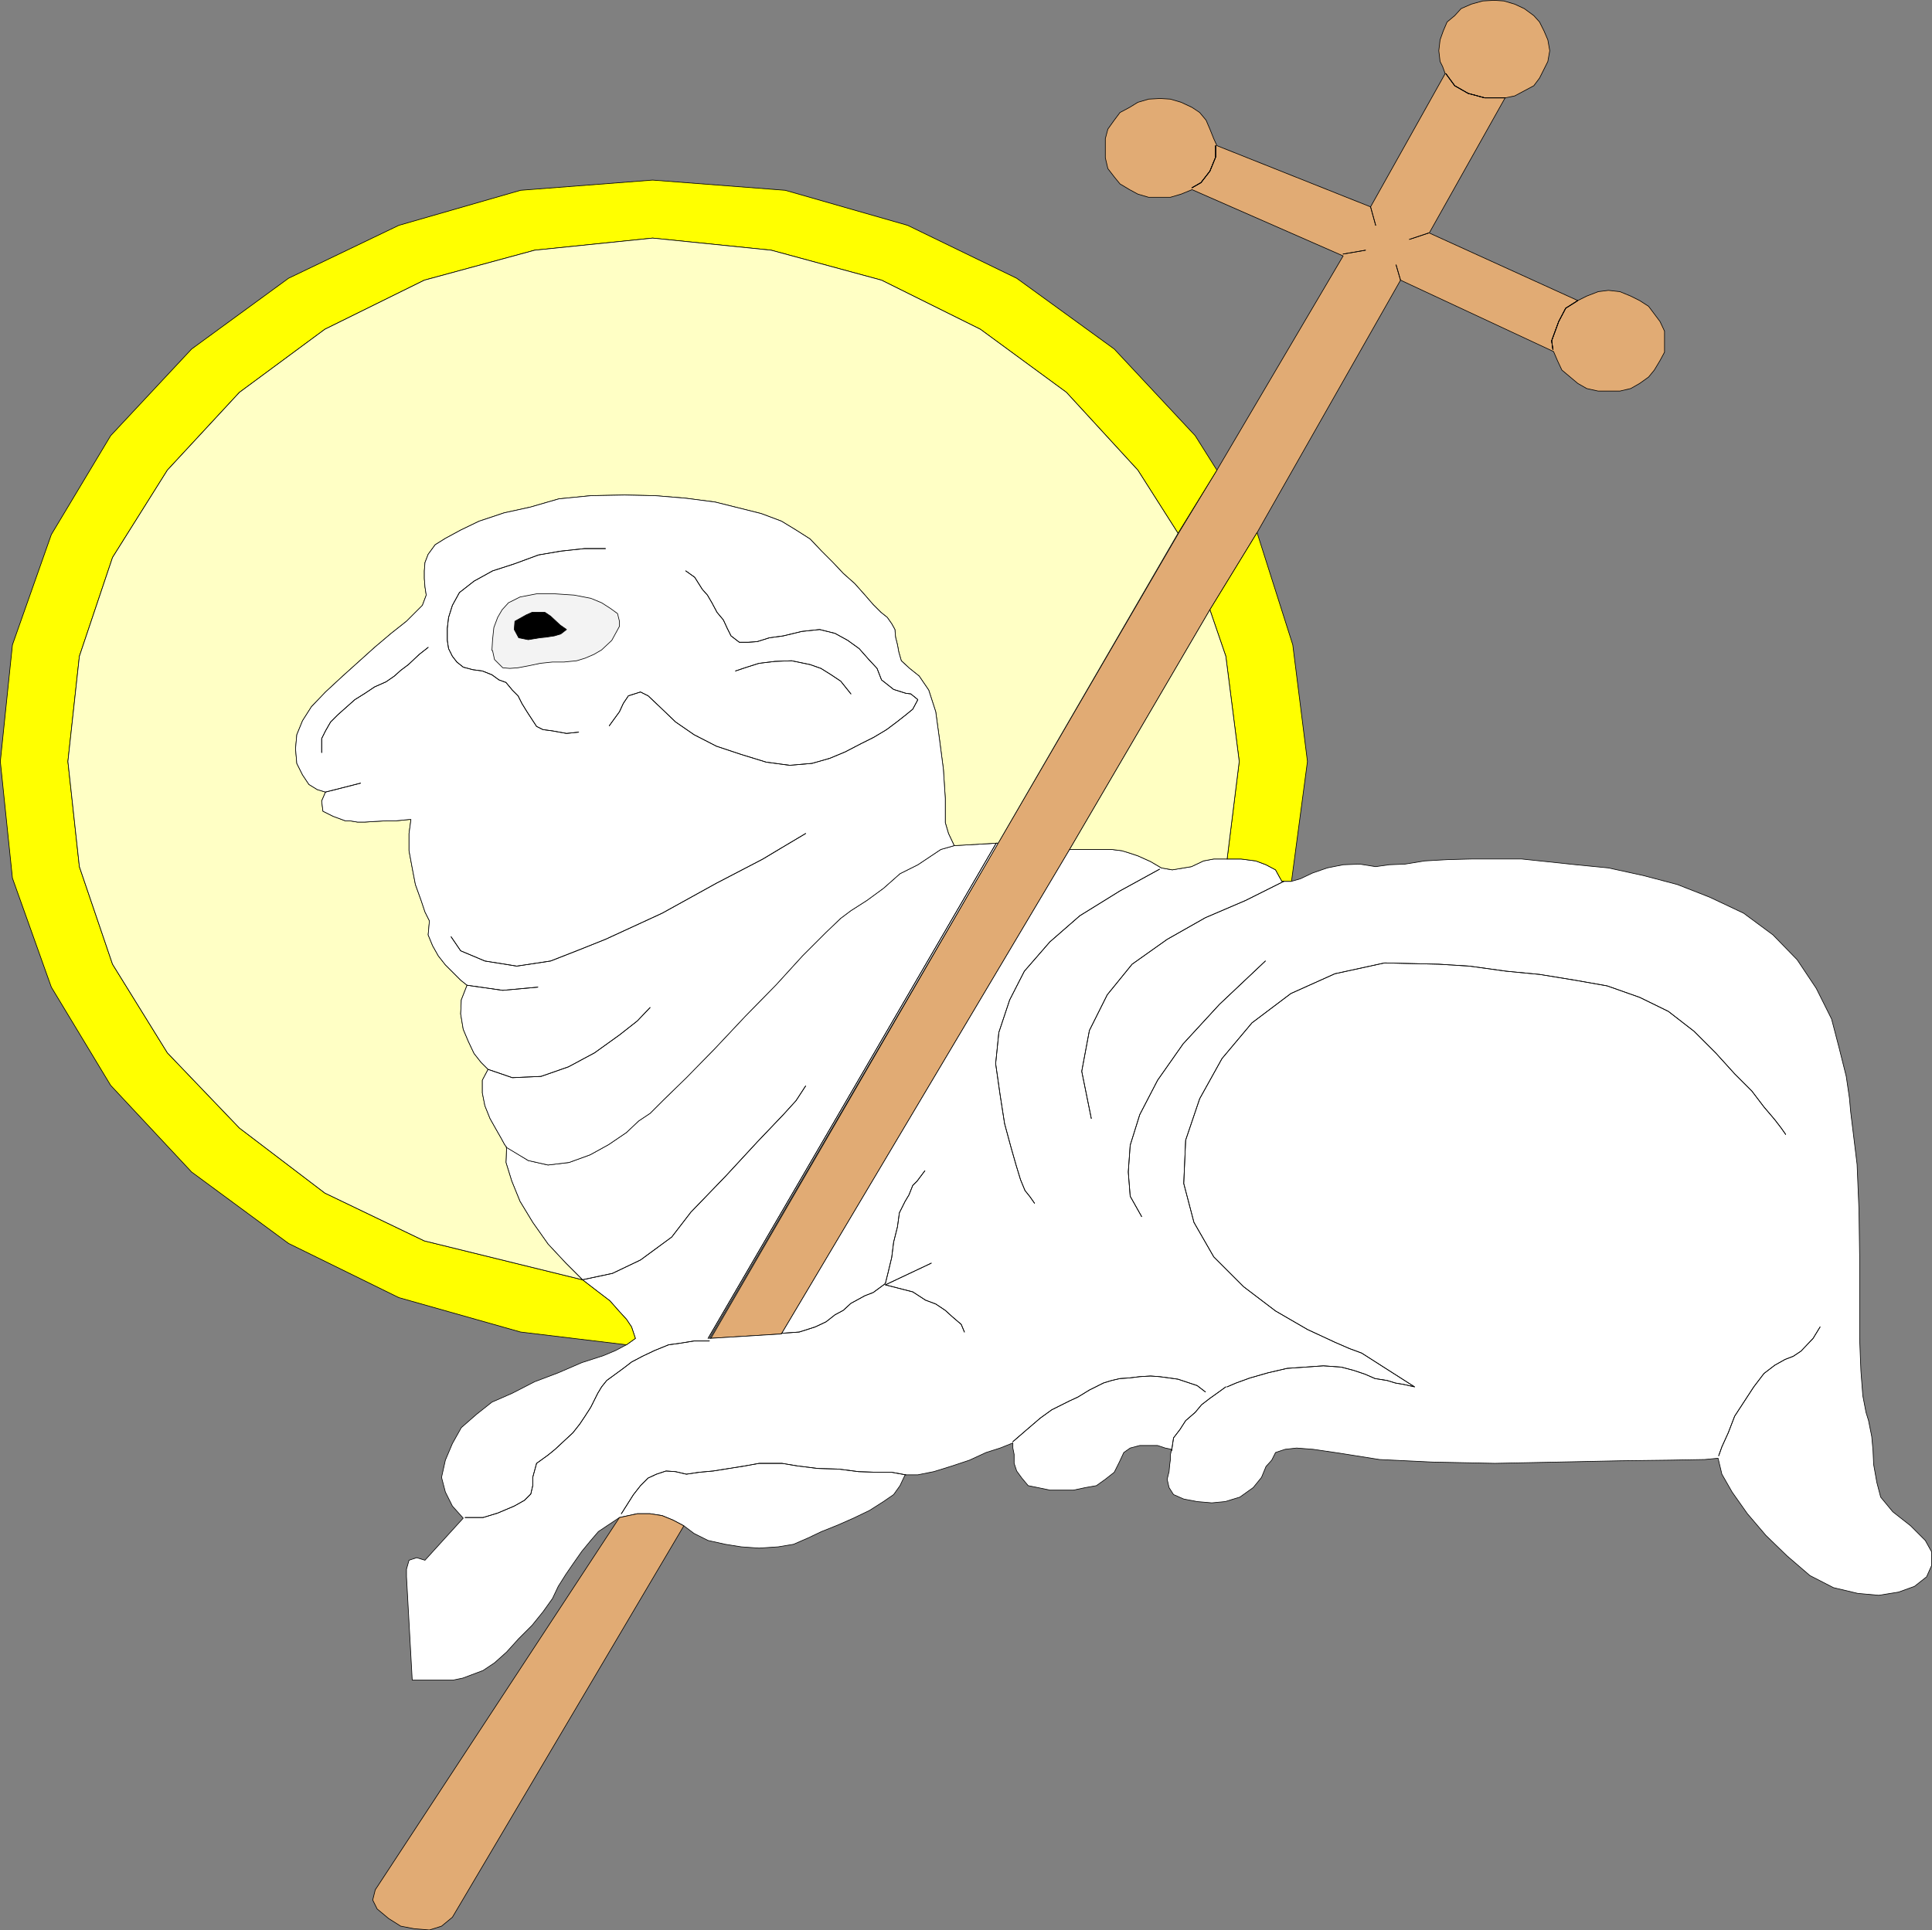 <?xml version="1.0" encoding="UTF-8" standalone="no"?>
<svg
   version="1.0"
   width="129.553mm"
   height="129.47mm"
   id="svg82"
   sodipodi:docname="Lamb 1.wmf"
   xmlns:inkscape="http://www.inkscape.org/namespaces/inkscape"
   xmlns:sodipodi="http://sodipodi.sourceforge.net/DTD/sodipodi-0.dtd"
   xmlns="http://www.w3.org/2000/svg"
   xmlns:svg="http://www.w3.org/2000/svg">
  <rect width="100%" height="100%" fill="#808080" stroke="none"/>
  <sodipodi:namedview
     id="namedview82"
     pagecolor="#ffffff"
     bordercolor="#000000"
     borderopacity="0.25"
     inkscape:showpageshadow="2"
     inkscape:pageopacity="0.0"
     inkscape:pagecheckerboard="0"
     inkscape:deskcolor="#d1d1d1"
     inkscape:document-units="mm" />
  <defs
     id="defs1">
    <pattern
       id="WMFhbasepattern"
       patternUnits="userSpaceOnUse"
       width="6"
       height="6"
       x="0"
       y="0" />
  </defs>
  <path
     style="fill:#e1ab74;fill-opacity:1;fill-rule:evenodd;stroke:none"
     d="m 306.636,154.574 -35.552,60.763 -73.043,122.819 -18.261,1.131 v 0.646 l 73.205,-126.213 45.894,-78.863 9.534,-15.676 31.997,-54.299 -38.299,-16.807 -2.747,1.131 -2.747,0.808 h -5.494 l -2.747,-0.808 -2.101,-1.131 -2.424,-1.454 -1.454,-1.778 -1.616,-2.101 -0.646,-2.747 v -4.848 l 0.646,-2.424 1.616,-2.262 1.454,-1.939 2.424,-1.293 2.101,-1.293 2.747,-0.808 2.909,-0.162 2.586,0.162 2.747,0.808 2.747,1.293 1.939,1.293 1.616,1.939 0.97,2.262 0.97,2.424 0.808,1.778 38.946,15.514 18.907,-33.775 -0.646,-1.778 -0.646,-1.293 -0.323,-2.747 0.323,-2.747 0.808,-2.262 0.97,-2.262 1.939,-1.616 1.616,-1.778 2.586,-1.131 2.909,-0.808 2.909,-0.162 2.424,0.162 2.747,0.808 2.424,1.131 2.424,1.778 1.454,1.616 1.131,2.262 0.97,2.262 0.485,2.747 -0.485,2.747 -0.97,1.939 -1.131,2.262 -1.454,1.939 -2.424,1.293 -2.424,1.293 -2.424,0.485 -19.23,34.26 37.653,17.13 2.262,-1.131 2.909,-1.131 2.586,-0.323 2.909,0.323 2.747,1.131 2.262,1.131 2.262,1.454 1.454,1.939 1.454,1.939 1.131,2.424 v 5.333 l -1.131,2.101 -1.454,2.424 -1.454,1.778 -2.262,1.616 -2.262,1.293 -2.747,0.646 h -5.494 l -2.909,-0.646 -2.262,-1.293 -4.04,-3.394 -1.131,-2.424 -0.97,-2.262 L 354.954,71.025 318.594,135.02 Z"
     id="path1" />
  <path
     style="fill:none;stroke:#000000;stroke-width:0.162px;stroke-linecap:round;stroke-linejoin:round;stroke-miterlimit:4;stroke-dasharray:none;stroke-opacity:1"
     d="m 306.636,154.574 -35.552,60.763 -73.043,122.819 -18.261,1.131 v 0.646 l 73.205,-126.213 45.894,-78.863 9.534,-15.676 31.997,-54.299 -38.299,-16.807 -2.747,1.131 -2.747,0.808 h -5.494 l -2.747,-0.808 -2.101,-1.131 -2.424,-1.454 -1.454,-1.778 -1.616,-2.101 -0.646,-2.747 v -4.848 l 0.646,-2.424 1.616,-2.262 1.454,-1.939 2.424,-1.293 2.101,-1.293 2.747,-0.808 2.909,-0.162 2.586,0.162 2.747,0.808 2.747,1.293 1.939,1.293 1.616,1.939 0.97,2.262 0.97,2.424 0.808,1.778 38.946,15.514 18.907,-33.775 -0.646,-1.778 -0.646,-1.293 -0.323,-2.747 0.323,-2.747 0.808,-2.262 0.97,-2.262 1.939,-1.616 1.616,-1.778 2.586,-1.131 2.909,-0.808 2.909,-0.162 2.424,0.162 2.747,0.808 2.424,1.131 2.424,1.778 1.454,1.616 1.131,2.262 0.97,2.262 0.485,2.747 -0.485,2.747 -0.97,1.939 -1.131,2.262 -1.454,1.939 -2.424,1.293 -2.424,1.293 -2.424,0.485 -19.23,34.26 37.653,17.13 2.262,-1.131 2.909,-1.131 2.586,-0.323 2.909,0.323 2.747,1.131 2.262,1.131 2.262,1.454 1.454,1.939 1.454,1.939 1.131,2.424 v 5.333 l -1.131,2.101 -1.454,2.424 -1.454,1.778 -2.262,1.616 -2.262,1.293 -2.747,0.646 h -5.494 l -2.909,-0.646 -2.262,-1.293 -4.04,-3.394 -1.131,-2.424 -0.97,-2.262 -38.784,-18.1 -36.36,63.995 -11.958,19.554 v 0"
     id="path2" />
  <path
     style="fill:#ffffff;fill-opacity:1;fill-rule:evenodd;stroke:none"
     d="m 271.084,215.337 -73.043,122.819 -18.261,1.131 73.205,-125.566 -11.15,0.646 -3.394,0.97 -2.424,1.616 -3.394,2.262 -4.525,2.262 -4.202,3.717 -4.202,3.07 -4.04,2.586 -2.586,1.939 -3.717,3.555 -5.979,5.979 -6.626,7.272 -7.918,8.08 -7.595,8.08 -7.272,7.434 -5.818,5.656 -3.394,3.394 -2.909,1.939 -3.07,2.909 -4.525,3.07 -4.686,2.586 -5.333,1.939 -5.333,0.646 -5.01,-1.131 -5.494,-3.394 -0.162,3.878 1.454,4.687 2.101,5.171 3.232,5.333 3.878,5.495 4.525,4.848 4.202,4.202 3.555,2.747 3.394,2.586 2.424,2.747 1.778,1.939 1.293,1.939 0.97,2.909 -2.262,1.616 -2.747,1.454 -3.07,1.293 -5.494,1.778 -5.979,2.586 -5.979,2.262 -5.656,2.909 -5.171,2.262 -3.878,3.07 -3.878,3.394 -2.262,4.04 -1.778,4.202 -0.97,4.363 0.97,3.717 1.778,3.555 2.747,3.07 -9.696,10.666 -2.101,-0.646 -1.939,0.646 -0.646,2.262 v 1.939 l 1.454,26.18 h 0.808 6.626 2.909 l 2.424,-0.485 2.586,-0.97 2.586,-0.97 2.909,-1.939 3.07,-2.747 3.07,-3.394 3.394,-3.394 2.747,-3.394 2.424,-3.394 1.454,-3.07 1.939,-3.07 1.778,-2.586 2.262,-3.232 2.262,-2.747 1.939,-2.262 5.333,-3.555 2.262,-0.485 2.262,-0.485 h 3.232 l 3.07,0.485 2.747,1.131 2.747,1.454 2.586,1.939 3.555,1.778 4.363,0.97 4.04,0.646 4.525,0.323 4.848,-0.323 3.878,-0.646 3.717,-1.616 3.394,-1.616 4.04,-1.616 4.04,-1.778 4.04,-1.939 3.555,-2.262 2.586,-1.778 1.616,-2.262 1.293,-2.747 h 3.232 l 4.04,-0.808 4.686,-1.454 4.363,-1.454 4.202,-1.939 3.555,-1.131 3.232,-1.293 v 1.293 l 0.323,1.616 v 2.262 l 0.646,1.939 1.293,1.778 1.616,1.939 2.424,0.485 3.07,0.646 h 5.979 l 3.07,-0.646 2.747,-0.485 2.262,-1.616 2.262,-1.778 1.293,-2.586 1.131,-2.424 1.616,-1.131 2.424,-0.646 h 4.525 l 1.939,0.646 1.616,0.323 -0.323,1.454 v 1.293 l -0.162,1.131 -0.162,1.778 -0.485,1.939 0.485,2.101 1.131,1.778 2.586,1.131 3.394,0.646 3.717,0.323 3.394,-0.323 3.717,-1.131 3.394,-2.424 2.101,-2.586 1.131,-2.747 1.454,-1.616 0.97,-1.939 2.424,-0.808 2.909,-0.323 4.202,0.323 6.626,0.97 10.181,1.616 13.413,0.646 15.837,0.323 16.16,-0.323 15.514,-0.323 12.605,-0.162 8.888,-0.162 3.394,-0.323 0.97,4.04 2.586,4.525 3.878,5.495 4.686,5.495 5.333,5.171 5.818,5.01 5.979,3.07 6.141,1.454 5.333,0.485 5.01,-0.808 4.04,-1.454 3.07,-2.424 1.293,-2.909 v -3.394 l -1.616,-2.909 -3.717,-3.717 -4.525,-3.555 -3.07,-3.717 -0.97,-3.717 -0.808,-4.525 -0.162,-3.555 -0.323,-3.555 -0.808,-4.04 -0.646,-2.101 -0.808,-4.202 -0.485,-6.303 -0.323,-8.242 v -20.685 l -0.162,-11.797 -0.485,-11.635 -1.616,-13.252 -0.323,-3.555 -0.808,-5.495 -1.778,-7.111 -1.939,-7.434 -3.878,-7.757 -4.848,-7.272 -6.141,-6.303 -7.434,-5.495 -8.565,-4.04 -8.242,-3.232 -8.565,-2.262 -8.888,-1.939 -8.242,-0.808 -7.595,-0.808 -6.141,-0.646 h -12.766 l -6.141,0.162 -5.656,0.323 -5.01,0.808 -4.04,0.162 -3.394,0.485 -4.04,-0.646 -4.202,0.162 -4.04,0.808 -3.717,1.293 -3.07,1.454 -2.262,0.646 h -2.424 l -0.646,-1.131 -0.97,-1.778 -2.424,-1.293 -2.586,-0.97 -3.717,-0.485 h -6.949 l -2.586,0.485 -3.07,1.454 -1.939,0.323 -2.909,0.485 -2.747,-0.485 -2.747,-1.616 -3.232,-1.454 -1.939,-0.646 -2.101,-0.646 -2.586,-0.323 h -10.666 z"
     id="path3" />
  <path
     style="fill:none;stroke:#000000;stroke-width:0.162px;stroke-linecap:round;stroke-linejoin:round;stroke-miterlimit:4;stroke-dasharray:none;stroke-opacity:1"
     d="m 271.084,215.337 -73.043,122.819 -18.261,1.131 73.205,-125.566 -11.15,0.646 -3.394,0.97 -2.424,1.616 -3.394,2.262 -4.525,2.262 -4.202,3.717 -4.202,3.07 -4.04,2.586 -2.586,1.939 -3.717,3.555 -5.979,5.979 -6.626,7.272 -7.918,8.08 -7.595,8.08 -7.272,7.434 -5.818,5.656 -3.394,3.394 -2.909,1.939 -3.07,2.909 -4.525,3.07 -4.686,2.586 -5.333,1.939 -5.333,0.646 -5.01,-1.131 -5.494,-3.394 -0.162,3.878 1.454,4.687 2.101,5.171 3.232,5.333 3.878,5.495 4.525,4.848 4.202,4.202 3.555,2.747 3.394,2.586 2.424,2.747 1.778,1.939 1.293,1.939 0.97,2.909 -2.262,1.616 -2.747,1.454 -3.07,1.293 -5.494,1.778 -5.979,2.586 -5.979,2.262 -5.656,2.909 -5.171,2.262 -3.878,3.07 -3.878,3.394 -2.262,4.04 -1.778,4.202 -0.97,4.363 0.97,3.717 1.778,3.555 2.747,3.07 -9.696,10.666 -2.101,-0.646 -1.939,0.646 -0.646,2.262 v 1.939 l 1.454,26.18 h 0.808 6.626 2.909 l 2.424,-0.485 2.586,-0.97 2.586,-0.97 2.909,-1.939 3.07,-2.747 3.07,-3.394 3.394,-3.394 2.747,-3.394 2.424,-3.394 1.454,-3.07 1.939,-3.07 1.778,-2.586 2.262,-3.232 2.262,-2.747 1.939,-2.262 5.333,-3.555 2.262,-0.485 2.262,-0.485 h 3.232 l 3.07,0.485 2.747,1.131 2.747,1.454 2.586,1.939 3.555,1.778 4.363,0.97 4.04,0.646 4.525,0.323 4.848,-0.323 3.878,-0.646 3.717,-1.616 3.394,-1.616 4.04,-1.616 4.04,-1.778 4.04,-1.939 3.555,-2.262 2.586,-1.778 1.616,-2.262 1.293,-2.747 h 3.232 l 4.04,-0.808 4.686,-1.454 4.363,-1.454 4.202,-1.939 3.555,-1.131 3.232,-1.293 v 1.293 l 0.323,1.616 v 2.262 l 0.646,1.939 1.293,1.778 1.616,1.939 2.424,0.485 3.07,0.646 h 5.979 l 3.07,-0.646 2.747,-0.485 2.262,-1.616 2.262,-1.778 1.293,-2.586 1.131,-2.424 1.616,-1.131 2.424,-0.646 h 4.525 l 1.939,0.646 1.616,0.323 -0.323,1.454 v 1.293 l -0.162,1.131 -0.162,1.778 -0.485,1.939 0.485,2.101 1.131,1.778 2.586,1.131 3.394,0.646 3.717,0.323 3.394,-0.323 3.717,-1.131 3.394,-2.424 2.101,-2.586 1.131,-2.747 1.454,-1.616 0.97,-1.939 2.424,-0.808 2.909,-0.323 4.202,0.323 6.626,0.97 10.181,1.616 13.413,0.646 15.837,0.323 16.16,-0.323 15.514,-0.323 12.605,-0.162 8.888,-0.162 3.394,-0.323 0.97,4.04 2.586,4.525 3.878,5.495 4.686,5.495 5.333,5.171 5.818,5.01 5.979,3.07 6.141,1.454 5.333,0.485 5.01,-0.808 4.04,-1.454 3.07,-2.424 1.293,-2.909 v -3.394 l -1.616,-2.909 -3.717,-3.717 -4.525,-3.555 -3.07,-3.717 -0.97,-3.717 -0.808,-4.525 -0.162,-3.555 -0.323,-3.555 -0.808,-4.04 -0.646,-2.101 -0.808,-4.202 -0.485,-6.303 -0.323,-8.242 v -20.685 l -0.162,-11.797 -0.485,-11.635 -1.616,-13.252 -0.323,-3.555 -0.808,-5.495 -1.778,-7.111 -1.939,-7.434 -3.878,-7.757 -4.848,-7.272 -6.141,-6.303 -7.434,-5.495 -8.565,-4.04 -8.242,-3.232 -8.565,-2.262 -8.888,-1.939 -8.242,-0.808 -7.595,-0.808 -6.141,-0.646 h -12.766 l -6.141,0.162 -5.656,0.323 -5.01,0.808 -4.04,0.162 -3.394,0.485 -4.04,-0.646 -4.202,0.162 -4.04,0.808 -3.717,1.293 -3.07,1.454 -2.262,0.646 h -2.424 l -0.646,-1.131 -0.97,-1.778 -2.424,-1.293 -2.586,-0.97 -3.717,-0.485 h -6.949 l -2.586,0.485 -3.07,1.454 -1.939,0.323 -2.909,0.485 -2.747,-0.485 -2.747,-1.616 -3.232,-1.454 -1.939,-0.646 -2.101,-0.646 -2.586,-0.323 h -10.666 v 0"
     id="path4" />
  <path
     style="fill:#ffff00;fill-opacity:1;fill-rule:evenodd;stroke:none"
     d="M 308.413,119.183 302.919,110.456 282.396,88.478 257.671,70.54 230.037,57.127 199.01,48.239 165.397,45.653 131.946,48.239 101.081,57.127 73.124,70.54 48.561,88.478 28.038,110.456 13.009,135.505 3.151,163.462 0.081,193.036 l 3.07,29.574 9.858,27.634 15.029,24.887 20.523,21.978 24.563,18.1 27.957,13.736 30.866,8.727 26.826,3.232 2.262,-1.616 -0.97,-2.909 -1.293,-1.939 -1.778,-1.939 -2.424,-2.747 -3.394,-2.586 -3.555,-2.747 -40.077,-9.858 L 82.335,302.442 60.681,285.958 42.42,266.889 28.522,244.426 20.119,219.701 17.21,193.036 l 2.909,-26.665 8.403,-25.049 13.898,-22.14 18.261,-19.716 21.654,-15.999 25.21,-12.444 27.957,-7.595 29.896,-3.07 30.058,3.07 27.957,7.595 25.048,12.444 21.816,15.999 18.099,19.716 10.181,15.999 9.858,-15.999 z"
     id="path5" />
  <path
     style="fill:none;stroke:#000000;stroke-width:0.162px;stroke-linecap:round;stroke-linejoin:round;stroke-miterlimit:4;stroke-dasharray:none;stroke-opacity:1"
     d="M 308.413,119.183 302.919,110.456 282.396,88.478 257.671,70.54 230.037,57.127 199.01,48.239 165.397,45.653 131.946,48.239 101.081,57.127 73.124,70.54 48.561,88.478 28.038,110.456 13.009,135.505 3.151,163.462 0.081,193.036 l 3.07,29.574 9.858,27.634 15.029,24.887 20.523,21.978 24.563,18.1 27.957,13.736 30.866,8.727 26.826,3.232 2.262,-1.616 -0.97,-2.909 -1.293,-1.939 -1.778,-1.939 -2.424,-2.747 -3.394,-2.586 -3.555,-2.747 -40.077,-9.858 L 82.335,302.442 60.681,285.958 42.42,266.889 28.522,244.426 20.119,219.701 17.21,193.036 l 2.909,-26.665 8.403,-25.049 13.898,-22.14 18.261,-19.716 21.654,-15.999 25.21,-12.444 27.957,-7.595 29.896,-3.07 30.058,3.07 27.957,7.595 25.048,12.444 21.816,15.999 18.099,19.716 10.181,15.999 9.858,-15.999 v 0"
     id="path6" />
  <path
     style="fill:#ffffc5;fill-opacity:1;fill-rule:evenodd;stroke:none"
     d="m 298.556,135.182 -10.181,-15.999 -18.099,-19.716 -21.816,-15.999 -25.048,-12.444 -27.957,-7.595 -30.058,-3.07 -29.896,3.07 -27.957,7.595 -25.21,12.444 -21.654,15.999 -18.261,19.716 -13.898,22.14 -8.403,25.049 -2.909,26.665 2.909,26.665 8.403,24.725 13.898,22.463 18.261,19.069 21.654,16.484 25.21,12.12 40.077,9.858 -4.202,-4.202 -4.525,-4.848 -3.878,-5.495 -3.232,-5.333 -2.101,-5.171 -1.454,-4.687 0.162,-3.878 -0.485,-0.646 -0.97,-1.778 -1.293,-2.262 -1.454,-2.586 -1.293,-3.232 -0.646,-3.232 v -3.232 l 1.454,-2.747 -1.778,-1.778 -1.778,-2.262 -1.454,-3.07 -1.293,-3.07 -0.646,-3.878 0.162,-3.555 1.454,-3.717 -1.616,-1.293 -3.878,-3.878 -1.778,-2.262 -1.454,-2.586 -1.131,-2.747 0.323,-3.555 -1.131,-2.262 -0.97,-2.909 -1.454,-4.04 -0.808,-4.202 -0.808,-4.363 v -4.363 l 0.485,-3.555 h -0.485 l -3.232,0.323 h -2.424 l -2.909,0.162 -2.586,0.162 H 90.577 L 88.638,208.065 h -1.131 l -3.07,-1.131 -2.586,-1.293 -0.323,-2.586 0.97,-2.262 -2.101,-0.646 -2.101,-1.293 -1.616,-2.424 -1.454,-2.909 -0.323,-3.717 0.323,-3.555 1.454,-3.555 2.262,-3.555 3.555,-3.717 4.363,-4.04 8.08,-7.272 4.202,-3.555 3.878,-3.07 2.262,-2.262 1.778,-1.778 0.97,-2.586 -0.323,-2.101 -0.162,-2.101 v -1.939 l 0.162,-2.101 0.808,-2.101 1.778,-2.424 2.586,-1.616 3.878,-2.101 4.686,-2.262 6.302,-2.101 6.626,-1.454 7.272,-2.101 8.08,-0.808 8.565,-0.162 7.757,0.162 7.757,0.646 7.434,0.97 5.818,1.454 5.818,1.454 5.171,1.939 3.717,2.262 3.555,2.262 2.909,3.07 2.909,2.909 2.586,2.747 2.909,2.586 2.586,2.909 2.101,2.424 1.939,1.939 1.616,1.293 1.131,1.616 0.808,1.454 0.162,1.939 0.485,1.939 0.323,1.778 0.646,2.262 2.101,1.939 2.424,1.939 2.424,3.555 1.778,5.495 0.97,7.111 0.97,7.434 0.485,7.434 v 6.141 l 0.808,2.747 1.454,3.07 11.15,-0.646 45.571,-78.54 z"
     id="path7" />
  <path
     style="fill:none;stroke:#000000;stroke-width:0.162px;stroke-linecap:round;stroke-linejoin:round;stroke-miterlimit:4;stroke-dasharray:none;stroke-opacity:1"
     d="m 298.556,135.182 -10.181,-15.999 -18.099,-19.716 -21.816,-15.999 -25.048,-12.444 -27.957,-7.595 -30.058,-3.07 -29.896,3.07 -27.957,7.595 -25.21,12.444 -21.654,15.999 -18.261,19.716 -13.898,22.14 -8.403,25.049 -2.909,26.665 2.909,26.665 8.403,24.725 13.898,22.463 18.261,19.069 21.654,16.484 25.21,12.12 40.077,9.858 -4.202,-4.202 -4.525,-4.848 -3.878,-5.495 -3.232,-5.333 -2.101,-5.171 -1.454,-4.687 0.162,-3.878 -0.485,-0.646 -0.97,-1.778 -1.293,-2.262 -1.454,-2.586 -1.293,-3.232 -0.646,-3.232 v -3.232 l 1.454,-2.747 -1.778,-1.778 -1.778,-2.262 -1.454,-3.07 -1.293,-3.07 -0.646,-3.878 0.162,-3.555 1.454,-3.717 -1.616,-1.293 -3.878,-3.878 -1.778,-2.262 -1.454,-2.586 -1.131,-2.747 0.323,-3.555 -1.131,-2.262 -0.97,-2.909 -1.454,-4.04 -0.808,-4.202 -0.808,-4.363 v -4.363 l 0.485,-3.555 h -0.485 l -3.232,0.323 h -2.424 l -2.909,0.162 -2.586,0.162 H 90.577 L 88.638,208.065 h -1.131 l -3.07,-1.131 -2.586,-1.293 -0.323,-2.586 0.97,-2.262 -2.101,-0.646 -2.101,-1.293 -1.616,-2.424 -1.454,-2.909 -0.323,-3.717 0.323,-3.555 1.454,-3.555 2.262,-3.555 3.555,-3.717 4.363,-4.04 8.08,-7.272 4.202,-3.555 3.878,-3.07 2.262,-2.262 1.778,-1.778 0.97,-2.586 -0.323,-2.101 -0.162,-2.101 v -1.939 l 0.162,-2.101 0.808,-2.101 1.778,-2.424 2.586,-1.616 3.878,-2.101 4.686,-2.262 6.302,-2.101 6.626,-1.454 7.272,-2.101 8.08,-0.808 8.565,-0.162 7.757,0.162 7.757,0.646 7.434,0.97 5.818,1.454 5.818,1.454 5.171,1.939 3.717,2.262 3.555,2.262 2.909,3.07 2.909,2.909 2.586,2.747 2.909,2.586 2.586,2.909 2.101,2.424 1.939,1.939 1.616,1.293 1.131,1.616 0.808,1.454 0.162,1.939 0.485,1.939 0.323,1.778 0.646,2.262 2.101,1.939 2.424,1.939 2.424,3.555 1.778,5.495 0.97,7.111 0.97,7.434 0.485,7.434 v 6.141 l 0.808,2.747 1.454,3.07 11.15,-0.646 45.571,-78.54 v 0"
     id="path8" />
  <path
     style="fill:#ffffff;fill-opacity:1;fill-rule:evenodd;stroke:none"
     d="m 128.229,290.806 5.656,3.394 5.01,1.131 5.333,-0.646 5.333,-1.939 4.686,-2.586 4.525,-3.07 3.07,-2.909 2.909,-1.939 3.394,-3.394 5.818,-5.656 7.272,-7.434 7.595,-8.08 7.918,-8.08 6.626,-7.272 5.979,-5.979 3.717,-3.555 2.586,-1.939 4.04,-2.586 4.202,-3.07 4.202,-3.717 4.525,-2.262 3.394,-2.262 2.424,-1.616 3.394,-0.97 -1.454,-3.07 -0.808,-2.747 v -6.141 l -0.485,-7.434 -0.97,-7.434 -0.97,-7.111 -1.778,-5.495 -2.424,-3.555 -2.424,-1.939 -2.101,-1.939 -0.646,-2.262 -0.323,-1.778 -0.485,-1.939 -0.162,-1.939 -0.808,-1.454 -1.131,-1.616 -1.616,-1.293 -1.939,-1.939 -2.101,-2.424 -2.586,-2.909 -2.909,-2.586 -2.586,-2.747 -2.909,-2.909 -2.909,-3.07 -3.555,-2.262 -3.717,-2.262 -5.171,-1.939 -5.818,-1.454 -5.818,-1.454 -7.434,-0.97 -7.757,-0.646 -7.757,-0.162 -8.565,0.162 -8.08,0.808 -7.272,2.101 -6.626,1.454 -6.302,2.101 -4.686,2.262 -3.878,2.101 -2.586,1.616 -1.778,2.424 -0.808,2.101 -0.162,2.101 v 1.939 l 0.162,2.101 0.323,2.101 -0.97,2.586 -1.778,1.778 -2.262,2.262 -3.878,3.07 -4.202,3.555 -8.08,7.272 -4.363,4.04 -3.555,3.717 -2.262,3.555 -1.454,3.555 -0.323,3.555 0.323,3.717 1.454,2.909 1.616,2.424 2.101,1.293 2.101,0.646 -0.97,2.262 0.323,2.586 2.586,1.293 3.07,1.131 H 88.638 l 1.939,0.323 h 1.939 l 2.586,-0.162 2.909,-0.162 h 2.424 l 3.232,-0.323 h 0.485 l -0.485,3.555 v 4.363 l 0.808,4.363 0.808,4.202 1.454,4.04 0.97,2.909 1.131,2.262 -0.323,3.555 1.131,2.747 1.454,2.586 1.778,2.262 3.878,3.878 1.616,1.293 -1.454,3.717 -0.162,3.555 0.646,3.878 1.293,3.07 1.454,3.07 1.778,2.262 1.778,1.778 -1.454,2.747 v 3.232 l 0.646,3.232 1.293,3.232 1.454,2.586 1.293,2.262 0.97,1.778 0.485,0.646 v 0 z"
     id="path9" />
  <path
     style="fill:none;stroke:#000000;stroke-width:0.162px;stroke-linecap:round;stroke-linejoin:round;stroke-miterlimit:4;stroke-dasharray:none;stroke-opacity:1"
     d="m 128.229,290.806 5.656,3.394 5.01,1.131 5.333,-0.646 5.333,-1.939 4.686,-2.586 4.525,-3.07 3.07,-2.909 2.909,-1.939 3.394,-3.394 5.818,-5.656 7.272,-7.434 7.595,-8.08 7.918,-8.08 6.626,-7.272 5.979,-5.979 3.717,-3.555 2.586,-1.939 4.04,-2.586 4.202,-3.07 4.202,-3.717 4.525,-2.262 3.394,-2.262 2.424,-1.616 3.394,-0.97 -1.454,-3.07 -0.808,-2.747 v -6.141 l -0.485,-7.434 -0.97,-7.434 -0.97,-7.111 -1.778,-5.495 -2.424,-3.555 -2.424,-1.939 -2.101,-1.939 -0.646,-2.262 -0.323,-1.778 -0.485,-1.939 -0.162,-1.939 -0.808,-1.454 -1.131,-1.616 -1.616,-1.293 -1.939,-1.939 -2.101,-2.424 -2.586,-2.909 -2.909,-2.586 -2.586,-2.747 -2.909,-2.909 -2.909,-3.07 -3.555,-2.262 -3.717,-2.262 -5.171,-1.939 -5.818,-1.454 -5.818,-1.454 -7.434,-0.97 -7.757,-0.646 -7.757,-0.162 -8.565,0.162 -8.08,0.808 -7.272,2.101 -6.626,1.454 -6.302,2.101 -4.686,2.262 -3.878,2.101 -2.586,1.616 -1.778,2.424 -0.808,2.101 -0.162,2.101 v 1.939 l 0.162,2.101 0.323,2.101 -0.97,2.586 -1.778,1.778 -2.262,2.262 -3.878,3.07 -4.202,3.555 -8.08,7.272 -4.363,4.04 -3.555,3.717 -2.262,3.555 -1.454,3.555 -0.323,3.555 0.323,3.717 1.454,2.909 1.616,2.424 2.101,1.293 2.101,0.646 -0.97,2.262 0.323,2.586 2.586,1.293 3.07,1.131 H 88.638 l 1.939,0.323 h 1.939 l 2.586,-0.162 2.909,-0.162 h 2.424 l 3.232,-0.323 h 0.485 l -0.485,3.555 v 4.363 l 0.808,4.363 0.808,4.202 1.454,4.04 0.97,2.909 1.131,2.262 -0.323,3.555 1.131,2.747 1.454,2.586 1.778,2.262 3.878,3.878 1.616,1.293 -1.454,3.717 -0.162,3.555 0.646,3.878 1.293,3.07 1.454,3.07 1.778,2.262 1.778,1.778 -1.454,2.747 v 3.232 l 0.646,3.232 1.293,3.232 1.454,2.586 1.293,2.262 0.97,1.778 0.485,0.646 v 0"
     id="path10" />
  <path
     style="fill:none;stroke:#000000;stroke-width:0.162px;stroke-linecap:round;stroke-linejoin:round;stroke-miterlimit:4;stroke-dasharray:none;stroke-opacity:1"
     d="m 310.999,351.57 2.262,-0.97 3.555,-1.293 4.525,-1.293 4.848,-1.131 4.686,-0.323 4.525,-0.323 4.525,0.323 3.07,0.808 2.909,0.97 2.586,1.131 3.07,0.485 2.101,0.646 1.939,0.323 2.909,0.646 -13.413,-8.565 -3.07,-1.131 -3.717,-1.616 -6.949,-3.232 -8.08,-4.687 -8.08,-6.141 -7.595,-7.595 -5.01,-8.727 -2.586,-9.858 0.485,-10.989 3.555,-10.504 5.656,-10.181 7.595,-9.05 9.858,-7.434 11.15,-5.01 12.605,-2.747 13.736,0.323 7.757,0.485 9.373,1.293 8.403,0.808 8.888,1.454 8.242,1.454 8.242,2.909 7.272,3.555 6.464,5.01 5.656,5.656 4.686,5.171 4.363,4.363 3.07,4.04 2.747,3.232 1.616,2.101 1.131,1.616 -1.131,-1.616"
     id="path11" />
  <path
     style="fill:none;stroke:#000000;stroke-width:0.162px;stroke-linecap:round;stroke-linejoin:round;stroke-miterlimit:4;stroke-dasharray:none;stroke-opacity:1"
     d="m 310.999,351.57 2.262,-0.97 3.555,-1.293 4.525,-1.293 4.848,-1.131 4.686,-0.323 4.525,-0.323 4.525,0.323 3.07,0.808 2.909,0.97 2.586,1.131 3.07,0.485 2.101,0.646 1.939,0.323 2.909,0.646 -13.413,-8.565 -3.07,-1.131 -3.717,-1.616 -6.949,-3.232 -8.08,-4.687 -8.08,-6.141 -7.595,-7.595 -5.01,-8.727 -2.586,-9.858 0.485,-10.989 3.555,-10.504 5.656,-10.181 7.595,-9.05 9.858,-7.434 11.15,-5.01 12.605,-2.747 13.736,0.323 7.757,0.485 9.373,1.293 8.403,0.808 8.888,1.454 8.242,1.454 8.242,2.909 7.272,3.555 6.464,5.01 5.656,5.656 4.686,5.171 4.363,4.363 3.07,4.04 2.747,3.232 1.616,2.101 1.131,1.616 -1.131,-1.616"
     id="path12" />
  <path
     style="fill:none;stroke:#000000;stroke-width:0.162px;stroke-linecap:round;stroke-linejoin:round;stroke-miterlimit:4;stroke-dasharray:none;stroke-opacity:1"
     d="M 252.5,213.721 179.457,339.288"
     id="path13" />
  <path
     style="fill:none;stroke:#000000;stroke-width:0.162px;stroke-linecap:round;stroke-linejoin:round;stroke-miterlimit:4;stroke-dasharray:none;stroke-opacity:1"
     d="M 252.5,213.721 179.457,339.288"
     id="path14" />
  <path
     style="fill:#e1ab74;fill-opacity:1;fill-rule:evenodd;stroke:none"
     d="m 173.316,386.799 -2.747,-1.454 -2.747,-1.131 -3.07,-0.485 h -3.232 l -2.262,0.485 -2.262,0.485 -61.893,94.377 -0.646,2.586 1.131,2.262 2.909,2.424 3.07,1.939 3.394,0.646 3.878,0.323 3.07,-0.97 2.747,-2.262 58.661,-99.225 z"
     id="path15" />
  <path
     style="fill:none;stroke:#000000;stroke-width:0.162px;stroke-linecap:round;stroke-linejoin:round;stroke-miterlimit:4;stroke-dasharray:none;stroke-opacity:1"
     d="m 173.316,386.799 -2.747,-1.454 -2.747,-1.131 -3.07,-0.485 h -3.232 l -2.262,0.485 -2.262,0.485 -61.893,94.377 -0.646,2.586 1.131,2.262 2.909,2.424 3.07,1.939 3.394,0.646 3.878,0.323 3.07,-0.97 2.747,-2.262 58.661,-99.225 v 0"
     id="path16" />
  <path
     style="fill:#ffff00;fill-opacity:1;fill-rule:evenodd;stroke:none"
     d="m 327.32,223.418 4.04,-30.382 -3.717,-29.574 -9.05,-28.442 -11.958,19.554 4.04,11.797 3.394,26.665 -3.07,24.725 h 3.555 l 3.717,0.485 2.586,0.97 2.424,1.293 0.97,1.778 0.646,1.131 z"
     id="path17" />
  <path
     style="fill:none;stroke:#000000;stroke-width:0.162px;stroke-linecap:round;stroke-linejoin:round;stroke-miterlimit:4;stroke-dasharray:none;stroke-opacity:1"
     d="m 327.32,223.418 4.04,-30.382 -3.717,-29.574 -9.05,-28.442 -11.958,19.554 4.04,11.797 3.394,26.665 -3.07,24.725 h 3.555 l 3.717,0.485 2.586,0.97 2.424,1.293 0.97,1.778 0.646,1.131 h 2.424 v 0"
     id="path18" />
  <path
     style="fill:none;stroke:#000000;stroke-width:0.162px;stroke-linecap:round;stroke-linejoin:round;stroke-miterlimit:4;stroke-dasharray:none;stroke-opacity:1"
     d="m 293.869,220.347 -10.019,5.495 -10.181,6.303 -7.595,6.626 -6.464,7.434 -3.717,7.272 -2.747,8.242 -0.808,7.919 1.131,7.919 1.131,7.272 1.616,5.979 1.293,4.525 1.131,3.717 1.131,2.747 1.293,1.616 1.131,1.616 -1.131,-1.616"
     id="path19" />
  <path
     style="fill:none;stroke:#000000;stroke-width:0.162px;stroke-linecap:round;stroke-linejoin:round;stroke-miterlimit:4;stroke-dasharray:none;stroke-opacity:1"
     d="m 293.869,220.347 -10.019,5.495 -10.181,6.303 -7.595,6.626 -6.464,7.434 -3.717,7.272 -2.747,8.242 -0.808,7.919 1.131,7.919 1.131,7.272 1.616,5.979 1.293,4.525 1.131,3.717 1.131,2.747 1.293,1.616 1.131,1.616 -1.131,-1.616"
     id="path20" />
  <path
     style="fill:none;stroke:#000000;stroke-width:0.162px;stroke-linecap:round;stroke-linejoin:round;stroke-miterlimit:4;stroke-dasharray:none;stroke-opacity:1"
     d="m 204.181,211.297 -5.979,3.555 -4.848,2.909 -11.797,6.141 -13.736,7.595 -14.382,6.626 -6.464,2.586 -7.434,2.909 -8.565,1.293 -8.08,-1.293 -6.141,-2.586 -2.424,-3.555"
     id="path21" />
  <path
     style="fill:none;stroke:#000000;stroke-width:0.162px;stroke-linecap:round;stroke-linejoin:round;stroke-miterlimit:4;stroke-dasharray:none;stroke-opacity:1"
     d="m 204.181,211.297 -5.979,3.555 -4.848,2.909 -11.797,6.141 -13.736,7.595 -14.382,6.626 -6.464,2.586 -7.434,2.909 -8.565,1.293 -8.08,-1.293 -6.141,-2.586 -2.424,-3.555"
     id="path22" />
  <path
     style="fill:none;stroke:#000000;stroke-width:0.162px;stroke-linecap:round;stroke-linejoin:round;stroke-miterlimit:4;stroke-dasharray:none;stroke-opacity:1"
     d="m 154.409,183.986 2.586,-3.555 0.97,-2.101 1.293,-1.939 3.07,-0.97 1.939,0.97 3.07,2.909 3.878,3.717 4.686,3.232 5.656,2.909 6.302,2.101 6.302,1.939 5.979,0.808 5.656,-0.485 4.525,-1.293 3.878,-1.616 4.04,-2.101 3.232,-1.616 3.232,-1.939 2.586,-1.939 2.262,-1.778 1.778,-1.454 1.293,-2.424 -1.778,-1.454 -1.293,-0.162 -3.07,-0.97 -3.07,-2.424 -1.131,-2.909 -2.101,-2.262 -2.424,-2.747 -2.909,-2.101 -3.232,-1.778 -3.878,-0.97 -4.525,0.485 -4.686,1.131 -3.555,0.485 -3.07,0.97 -2.262,0.162 h -2.262 l -2.101,-1.616 -0.97,-1.939 -0.97,-2.101 -1.616,-1.939 -1.293,-2.424 -1.131,-1.939 -1.293,-1.454 -1.939,-3.07 -2.262,-1.616 2.262,1.616"
     id="path23" />
  <path
     style="fill:none;stroke:#000000;stroke-width:0.162px;stroke-linecap:round;stroke-linejoin:round;stroke-miterlimit:4;stroke-dasharray:none;stroke-opacity:1"
     d="m 154.409,183.986 2.586,-3.555 0.97,-2.101 1.293,-1.939 3.07,-0.97 1.939,0.97 3.07,2.909 3.878,3.717 4.686,3.232 5.656,2.909 6.302,2.101 6.302,1.939 5.979,0.808 5.656,-0.485 4.525,-1.293 3.878,-1.616 4.04,-2.101 3.232,-1.616 3.232,-1.939 2.586,-1.939 2.262,-1.778 1.778,-1.454 1.293,-2.424 -1.778,-1.454 -1.293,-0.162 -3.07,-0.97 -3.07,-2.424 -1.131,-2.909 -2.101,-2.262 -2.424,-2.747 -2.909,-2.101 -3.232,-1.778 -3.878,-0.97 -4.525,0.485 -4.686,1.131 -3.555,0.485 -3.07,0.97 -2.262,0.162 h -2.262 l -2.101,-1.616 -0.97,-1.939 -0.97,-2.101 -1.616,-1.939 -1.293,-2.424 -1.131,-1.939 -1.293,-1.454 -1.939,-3.07 -2.262,-1.616 2.262,1.616"
     id="path24" />
  <path
     style="fill:none;stroke:#000000;stroke-width:0.162px;stroke-linecap:round;stroke-linejoin:round;stroke-miterlimit:4;stroke-dasharray:none;stroke-opacity:1"
     d="m 157.479,383.729 3.07,-4.848 1.778,-2.262 1.939,-1.939 2.101,-0.97 2.424,-0.808 2.424,0.162 2.747,0.646 3.232,-0.485 3.555,-0.323 4.04,-0.646 4.04,-0.646 3.555,-0.646 h 5.818 l 3.878,0.646 5.171,0.646 5.333,0.162 5.01,0.646 4.686,0.162 h 3.717 l 3.555,0.646"
     id="path25" />
  <path
     style="fill:none;stroke:#000000;stroke-width:0.162px;stroke-linecap:round;stroke-linejoin:round;stroke-miterlimit:4;stroke-dasharray:none;stroke-opacity:1"
     d="m 157.479,383.729 3.07,-4.848 1.778,-2.262 1.939,-1.939 2.101,-0.97 2.424,-0.808 2.424,0.162 2.747,0.646 3.232,-0.485 3.555,-0.323 4.04,-0.646 4.04,-0.646 3.555,-0.646 h 5.818 l 3.878,0.646 5.171,0.646 5.333,0.162 5.01,0.646 4.686,0.162 h 3.717 l 3.555,0.646"
     id="path26" />
  <path
     style="fill:#ffffc2;fill-opacity:1;fill-rule:evenodd;stroke:none"
     d="m 310.999,217.761 3.07,-24.725 -3.394,-26.665 -4.04,-11.797 -35.552,60.763 h 10.666 l 2.586,0.323 2.101,0.646 1.939,0.646 3.232,1.454 2.747,1.616 2.747,0.485 2.909,-0.485 1.939,-0.323 3.07,-1.454 2.586,-0.485 z"
     id="path27" />
  <path
     style="fill:none;stroke:#000000;stroke-width:0.162px;stroke-linecap:round;stroke-linejoin:round;stroke-miterlimit:4;stroke-dasharray:none;stroke-opacity:1"
     d="m 310.999,217.761 3.07,-24.725 -3.394,-26.665 -4.04,-11.797 -35.552,60.763 h 10.666 l 2.586,0.323 2.101,0.646 1.939,0.646 3.232,1.454 2.747,1.616 2.747,0.485 2.909,-0.485 1.939,-0.323 3.07,-1.454 2.586,-0.485 h 3.394 v 0"
     id="path28" />
  <path
     style="fill:none;stroke:#000000;stroke-width:0.162px;stroke-linecap:round;stroke-linejoin:round;stroke-miterlimit:4;stroke-dasharray:none;stroke-opacity:1"
     d="m 320.695,243.618 -11.635,10.989 -9.211,10.019 -6.464,9.211 -4.525,8.727 -2.424,7.757 -0.485,6.787 0.485,6.141 2.909,5.171 -2.909,-5.171"
     id="path29" />
  <path
     style="fill:none;stroke:#000000;stroke-width:0.162px;stroke-linecap:round;stroke-linejoin:round;stroke-miterlimit:4;stroke-dasharray:none;stroke-opacity:1"
     d="m 320.695,243.618 -11.635,10.989 -9.211,10.019 -6.464,9.211 -4.525,8.727 -2.424,7.757 -0.485,6.787 0.485,6.141 2.909,5.171 -2.909,-5.171"
     id="path30" />
  <path
     style="fill:none;stroke:#000000;stroke-width:0.162px;stroke-linecap:round;stroke-linejoin:round;stroke-miterlimit:4;stroke-dasharray:none;stroke-opacity:1"
     d="m 325.381,223.418 -9.696,4.848 -10.181,4.363 -9.696,5.495 -8.888,6.303 -6.302,7.757 -4.525,9.05 -1.939,10.343 2.424,11.959 -2.424,-11.959"
     id="path31" />
  <path
     style="fill:none;stroke:#000000;stroke-width:0.162px;stroke-linecap:round;stroke-linejoin:round;stroke-miterlimit:4;stroke-dasharray:none;stroke-opacity:1"
     d="m 325.381,223.418 -9.696,4.848 -10.181,4.363 -9.696,5.495 -8.888,6.303 -6.302,7.757 -4.525,9.05 -1.939,10.343 2.424,11.959 -2.424,-11.959"
     id="path32" />
  <path
     style="fill:none;stroke:#000000;stroke-width:0.162px;stroke-linecap:round;stroke-linejoin:round;stroke-miterlimit:4;stroke-dasharray:none;stroke-opacity:1"
     d="m 117.887,384.698 h 4.525 l 3.717,-1.131 4.202,-1.778 2.586,-1.454 1.616,-1.616 0.485,-2.101 v -2.101 l 0.97,-3.555 2.909,-2.101 1.778,-1.454 2.262,-2.101 2.262,-2.101 1.778,-2.262 1.293,-1.939 1.454,-2.262 0.808,-1.616 0.97,-1.939 0.97,-1.616 1.293,-1.616 4.202,-3.07 2.101,-1.616 2.747,-1.454 3.07,-1.454 3.555,-1.454 2.424,-0.323 4.04,-0.646 h 3.878"
     id="path33" />
  <path
     style="fill:none;stroke:#000000;stroke-width:0.162px;stroke-linecap:round;stroke-linejoin:round;stroke-miterlimit:4;stroke-dasharray:none;stroke-opacity:1"
     d="m 117.887,384.698 h 4.525 l 3.717,-1.131 4.202,-1.778 2.586,-1.454 1.616,-1.616 0.485,-2.101 v -2.101 l 0.97,-3.555 2.909,-2.101 1.778,-1.454 2.262,-2.101 2.262,-2.101 1.778,-2.262 1.293,-1.939 1.454,-2.262 0.808,-1.616 0.97,-1.939 0.97,-1.616 1.293,-1.616 4.202,-3.07 2.101,-1.616 2.747,-1.454 3.07,-1.454 3.555,-1.454 2.424,-0.323 4.04,-0.646 h 3.878"
     id="path34" />
  <path
     style="fill:none;stroke:#000000;stroke-width:0.162px;stroke-linecap:round;stroke-linejoin:round;stroke-miterlimit:4;stroke-dasharray:none;stroke-opacity:1"
     d="m 146.652,185.602 -3.07,0.323 -3.555,-0.646 -2.424,-0.323 -1.616,-0.808 -2.424,-3.717 -1.293,-2.101 -0.97,-1.939 -1.454,-1.454 -1.616,-1.939 -1.778,-0.646 -1.778,-1.293 -2.424,-0.97 -2.424,-0.323 -2.424,-0.646 -1.616,-1.293 -1.131,-1.454 -0.97,-1.939 -0.323,-2.101 v -3.07 l 0.323,-2.747 0.97,-3.07 1.778,-3.232 3.717,-2.909 4.686,-2.586 5.494,-1.778 6.141,-2.262 5.656,-0.97 5.979,-0.646 h 5.333 -5.333"
     id="path35" />
  <path
     style="fill:none;stroke:#000000;stroke-width:0.162px;stroke-linecap:round;stroke-linejoin:round;stroke-miterlimit:4;stroke-dasharray:none;stroke-opacity:1"
     d="m 146.652,185.602 -3.07,0.323 -3.555,-0.646 -2.424,-0.323 -1.616,-0.808 -2.424,-3.717 -1.293,-2.101 -0.97,-1.939 -1.454,-1.454 -1.616,-1.939 -1.778,-0.646 -1.778,-1.293 -2.424,-0.97 -2.424,-0.323 -2.424,-0.646 -1.616,-1.293 -1.131,-1.454 -0.97,-1.939 -0.323,-2.101 v -3.07 l 0.323,-2.747 0.97,-3.07 1.778,-3.232 3.717,-2.909 4.686,-2.586 5.494,-1.778 6.141,-2.262 5.656,-0.97 5.979,-0.646 h 5.333 -5.333"
     id="path36" />
  <path
     style="fill:none;stroke:#000000;stroke-width:0.162px;stroke-linecap:round;stroke-linejoin:round;stroke-miterlimit:4;stroke-dasharray:none;stroke-opacity:1"
     d="m 147.621,324.42 7.595,-1.616 7.11,-3.394 7.918,-5.818 4.848,-6.303 8.888,-9.211 7.918,-8.565 6.626,-6.949 3.232,-3.555 2.424,-3.717"
     id="path37" />
  <path
     style="fill:none;stroke:#000000;stroke-width:0.162px;stroke-linecap:round;stroke-linejoin:round;stroke-miterlimit:4;stroke-dasharray:none;stroke-opacity:1"
     d="m 147.621,324.42 7.595,-1.616 7.11,-3.394 7.918,-5.818 4.848,-6.303 8.888,-9.211 7.918,-8.565 6.626,-6.949 3.232,-3.555 2.424,-3.717"
     id="path38" />
  <path
     style="fill:none;stroke:#000000;stroke-width:0.162px;stroke-linecap:round;stroke-linejoin:round;stroke-miterlimit:4;stroke-dasharray:none;stroke-opacity:1"
     d="m 256.701,365.467 3.555,-3.07 3.394,-2.909 2.909,-2.101 2.586,-1.293 1.939,-0.97 2.101,-0.97 2.909,-1.778 3.555,-1.778 2.101,-0.646 2.101,-0.485 2.424,-0.162 2.586,-0.323 2.747,-0.162 2.262,0.162 2.424,0.323 2.262,0.323 1.939,0.646 2.909,0.97 2.101,1.616"
     id="path39" />
  <path
     style="fill:none;stroke:#000000;stroke-width:0.162px;stroke-linecap:round;stroke-linejoin:round;stroke-miterlimit:4;stroke-dasharray:none;stroke-opacity:1"
     d="m 256.701,365.467 3.555,-3.07 3.394,-2.909 2.909,-2.101 2.586,-1.293 1.939,-0.97 2.101,-0.97 2.909,-1.778 3.555,-1.778 2.101,-0.646 2.101,-0.485 2.424,-0.162 2.586,-0.323 2.747,-0.162 2.262,0.162 2.424,0.323 2.262,0.323 1.939,0.646 2.909,0.97 2.101,1.616"
     id="path40" />
  <path
     style="fill:none;stroke:#000000;stroke-width:0.162px;stroke-linecap:round;stroke-linejoin:round;stroke-miterlimit:4;stroke-dasharray:none;stroke-opacity:1"
     d="m 198.041,337.995 4.525,-0.323 4.04,-1.293 2.747,-1.293 2.262,-1.778 2.101,-1.131 1.939,-1.778 3.555,-1.939 2.101,-0.808 3.07,-2.262 0.646,-2.586 0.97,-4.04 0.485,-3.878 0.97,-3.878 0.485,-3.555 1.454,-2.909 0.97,-1.616 0.97,-2.424 1.131,-1.131 1.939,-2.586 -1.939,2.586"
     id="path41" />
  <path
     style="fill:none;stroke:#000000;stroke-width:0.162px;stroke-linecap:round;stroke-linejoin:round;stroke-miterlimit:4;stroke-dasharray:none;stroke-opacity:1"
     d="m 198.041,337.995 4.525,-0.323 4.04,-1.293 2.747,-1.293 2.262,-1.778 2.101,-1.131 1.939,-1.778 3.555,-1.939 2.101,-0.808 3.07,-2.262 0.646,-2.586 0.97,-4.04 0.485,-3.878 0.97,-3.878 0.485,-3.555 1.454,-2.909 0.97,-1.616 0.97,-2.424 1.131,-1.131 1.939,-2.586 -1.939,2.586"
     id="path42" />
  <path
     style="fill:none;stroke:#000000;stroke-width:0.162px;stroke-linecap:round;stroke-linejoin:round;stroke-miterlimit:4;stroke-dasharray:none;stroke-opacity:1"
     d="m 136.309,250.244 -8.888,0.808 -9.05,-1.293"
     id="path43" />
  <path
     style="fill:none;stroke:#000000;stroke-width:0.162px;stroke-linecap:round;stroke-linejoin:round;stroke-miterlimit:4;stroke-dasharray:none;stroke-opacity:1"
     d="m 136.309,250.244 -8.888,0.808 -9.05,-1.293"
     id="path44" />
  <path
     style="fill:none;stroke:#000000;stroke-width:0.162px;stroke-linecap:round;stroke-linejoin:round;stroke-miterlimit:4;stroke-dasharray:none;stroke-opacity:1"
     d="m 123.705,271.091 6.141,2.101 7.272,-0.323 6.949,-2.424 6.626,-3.555 6.302,-4.525 4.525,-3.555 3.232,-3.394"
     id="path45" />
  <path
     style="fill:none;stroke:#000000;stroke-width:0.162px;stroke-linecap:round;stroke-linejoin:round;stroke-miterlimit:4;stroke-dasharray:none;stroke-opacity:1"
     d="m 123.705,271.091 6.141,2.101 7.272,-0.323 6.949,-2.424 6.626,-3.555 6.302,-4.525 4.525,-3.555 3.232,-3.394"
     id="path46" />
  <path
     style="fill:none;stroke:#000000;stroke-width:0.162px;stroke-linecap:round;stroke-linejoin:round;stroke-miterlimit:4;stroke-dasharray:none;stroke-opacity:1"
     d="m 435.592,369.023 0.808,-2.262 1.616,-3.555 1.616,-4.202 2.424,-3.717 2.424,-3.717 2.586,-3.394 2.747,-2.101 2.586,-1.454 2.101,-0.808 1.939,-1.293 3.07,-3.232 1.778,-2.909"
     id="path47" />
  <path
     style="fill:none;stroke:#000000;stroke-width:0.162px;stroke-linecap:round;stroke-linejoin:round;stroke-miterlimit:4;stroke-dasharray:none;stroke-opacity:1"
     d="m 435.592,369.023 0.808,-2.262 1.616,-3.555 1.616,-4.202 2.424,-3.717 2.424,-3.717 2.586,-3.394 2.747,-2.101 2.586,-1.454 2.101,-0.808 1.939,-1.293 3.07,-3.232 1.778,-2.909"
     id="path48" />
  <path
     style="fill:#f3f3f3;fill-opacity:1;fill-rule:evenodd;stroke:none"
     d="m 124.674,164.917 0.162,-2.747 0.323,-3.07 0.97,-2.586 1.131,-1.939 1.616,-1.778 2.909,-1.454 4.202,-0.808 h 4.686 l 4.848,0.323 4.202,0.808 2.747,1.131 2.262,1.454 1.778,1.293 0.485,1.939 v 1.293 l -0.97,1.778 -0.97,1.778 -2.586,2.424 -1.939,1.131 -2.262,0.97 -2.101,0.646 -3.232,0.323 h -2.909 l -3.07,0.323 -3.07,0.646 -2.586,0.485 -2.101,0.162 -1.778,-0.162 -2.101,-2.101 -0.485,-2.262 v 0 z"
     id="path49" />
  <path
     style="fill:none;stroke:#000000;stroke-width:0.162px;stroke-linecap:round;stroke-linejoin:round;stroke-miterlimit:4;stroke-dasharray:none;stroke-opacity:1"
     d="m 124.674,164.917 0.162,-2.747 0.323,-3.07 0.97,-2.586 1.131,-1.939 1.616,-1.778 2.909,-1.454 4.202,-0.808 h 4.686 l 4.848,0.323 4.202,0.808 2.747,1.131 2.262,1.454 1.778,1.293 0.485,1.939 v 1.293 l -0.97,1.778 -0.97,1.778 -2.586,2.424 -1.939,1.131 -2.262,0.97 -2.101,0.646 -3.232,0.323 h -2.909 l -3.07,0.323 -3.07,0.646 -2.586,0.485 -2.101,0.162 -1.778,-0.162 -2.101,-2.101 -0.485,-2.262 v 0"
     id="path50" />
  <path
     style="fill:none;stroke:#000000;stroke-width:0.162px;stroke-linecap:round;stroke-linejoin:round;stroke-miterlimit:4;stroke-dasharray:none;stroke-opacity:1"
     d="m 81.527,190.774 v -3.555 l 0.97,-1.939 1.293,-2.262 1.778,-1.778 4.363,-3.878 2.586,-1.616 2.424,-1.616 2.909,-1.293 2.101,-1.454 1.616,-1.454 1.939,-1.454 2.747,-2.586 2.262,-1.778"
     id="path51" />
  <path
     style="fill:none;stroke:#000000;stroke-width:0.162px;stroke-linecap:round;stroke-linejoin:round;stroke-miterlimit:4;stroke-dasharray:none;stroke-opacity:1"
     d="m 81.527,190.774 v -3.555 l 0.97,-1.939 1.293,-2.262 1.778,-1.778 4.363,-3.878 2.586,-1.616 2.424,-1.616 2.909,-1.293 2.101,-1.454 1.616,-1.454 1.939,-1.454 2.747,-2.586 2.262,-1.778"
     id="path52" />
  <path
     style="fill:none;stroke:#000000;stroke-width:0.162px;stroke-linecap:round;stroke-linejoin:round;stroke-miterlimit:4;stroke-dasharray:none;stroke-opacity:1"
     d="m 186.405,170.088 2.909,-0.97 3.07,-0.97 4.04,-0.485 4.202,-0.162 4.686,0.97 2.747,0.97 2.586,1.616 2.424,1.616 2.586,3.232 -2.586,-3.232"
     id="path53" />
  <path
     style="fill:none;stroke:#000000;stroke-width:0.162px;stroke-linecap:round;stroke-linejoin:round;stroke-miterlimit:4;stroke-dasharray:none;stroke-opacity:1"
     d="m 186.405,170.088 2.909,-0.97 3.07,-0.97 4.04,-0.485 4.202,-0.162 4.686,0.97 2.747,0.97 2.586,1.616 2.424,1.616 2.586,3.232 -2.586,-3.232"
     id="path54" />
  <path
     style="fill:none;stroke:#000000;stroke-width:0.162px;stroke-linecap:round;stroke-linejoin:round;stroke-miterlimit:4;stroke-dasharray:none;stroke-opacity:1"
     d="m 296.94,367.73 0.485,-3.232 1.616,-2.101 1.454,-2.262 2.424,-2.101 1.616,-1.939 2.101,-1.616 2.262,-1.616 1.778,-1.293 -1.778,1.293"
     id="path55" />
  <path
     style="fill:none;stroke:#000000;stroke-width:0.162px;stroke-linecap:round;stroke-linejoin:round;stroke-miterlimit:4;stroke-dasharray:none;stroke-opacity:1"
     d="m 296.94,367.73 0.485,-3.232 1.616,-2.101 1.454,-2.262 2.424,-2.101 1.616,-1.939 2.101,-1.616 2.262,-1.616 1.778,-1.293 -1.778,1.293"
     id="path56" />
  <path
     style="fill:none;stroke:#000000;stroke-width:0.162px;stroke-linecap:round;stroke-linejoin:round;stroke-miterlimit:4;stroke-dasharray:none;stroke-opacity:1"
     d="m 236.017,320.218 -11.635,5.495 6.949,1.778 3.232,2.101 2.586,0.97 2.424,1.616 1.778,1.616 2.262,1.939 0.808,1.939"
     id="path57" />
  <path
     style="fill:none;stroke:#000000;stroke-width:0.162px;stroke-linecap:round;stroke-linejoin:round;stroke-miterlimit:4;stroke-dasharray:none;stroke-opacity:1"
     d="m 236.017,320.218 -11.635,5.495 6.949,1.778 3.232,2.101 2.586,0.97 2.424,1.616 1.778,1.616 2.262,1.939 0.808,1.939"
     id="path58" />
  <path
     style="fill:#000000;fill-opacity:1;fill-rule:evenodd;stroke:none"
     d="m 139.541,156.19 -1.454,-0.97 h -3.232 l -1.454,0.646 -2.909,1.616 -0.162,2.101 1.131,2.101 2.424,0.485 2.909,-0.485 1.616,-0.162 2.101,-0.323 1.616,-0.485 1.454,-1.131 -1.616,-1.131 -2.424,-2.262 z"
     id="path59" />
  <path
     style="fill:none;stroke:#000000;stroke-width:0.162px;stroke-linecap:round;stroke-linejoin:round;stroke-miterlimit:4;stroke-dasharray:none;stroke-opacity:1"
     d="m 139.541,156.19 -1.454,-0.97 h -3.232 l -1.454,0.646 -2.909,1.616 -0.162,2.101 1.131,2.101 2.424,0.485 2.909,-0.485 1.616,-0.162 2.101,-0.323 1.616,-0.485 1.454,-1.131 -1.616,-1.131 -2.424,-2.262 v 0"
     id="path60" />
  <path
     style="fill:none;stroke:#000000;stroke-width:0.162px;stroke-linecap:round;stroke-linejoin:round;stroke-miterlimit:4;stroke-dasharray:none;stroke-opacity:1"
     d="m 340.41,64.399 5.656,-0.97"
     id="path61" />
  <path
     style="fill:none;stroke:#000000;stroke-width:0.162px;stroke-linecap:round;stroke-linejoin:round;stroke-miterlimit:4;stroke-dasharray:none;stroke-opacity:1"
     d="m 340.41,64.399 5.656,-0.97"
     id="path62" />
  <path
     style="fill:none;stroke:#000000;stroke-width:0.162px;stroke-linecap:round;stroke-linejoin:round;stroke-miterlimit:4;stroke-dasharray:none;stroke-opacity:1"
     d="m 357.216,60.682 4.848,-1.616"
     id="path63" />
  <path
     style="fill:none;stroke:#000000;stroke-width:0.162px;stroke-linecap:round;stroke-linejoin:round;stroke-miterlimit:4;stroke-dasharray:none;stroke-opacity:1"
     d="m 357.216,60.682 4.848,-1.616"
     id="path64" />
  <path
     style="fill:none;stroke:#000000;stroke-width:0.162px;stroke-linecap:round;stroke-linejoin:round;stroke-miterlimit:4;stroke-dasharray:none;stroke-opacity:1"
     d="m 348.652,57.127 -1.293,-4.687"
     id="path65" />
  <path
     style="fill:none;stroke:#000000;stroke-width:0.162px;stroke-linecap:round;stroke-linejoin:round;stroke-miterlimit:4;stroke-dasharray:none;stroke-opacity:1"
     d="m 348.652,57.127 -1.293,-4.687"
     id="path66" />
  <path
     style="fill:none;stroke:#000000;stroke-width:0.162px;stroke-linecap:round;stroke-linejoin:round;stroke-miterlimit:4;stroke-dasharray:none;stroke-opacity:1"
     d="m 353.823,67.146 1.131,3.878"
     id="path67" />
  <path
     style="fill:none;stroke:#000000;stroke-width:0.162px;stroke-linecap:round;stroke-linejoin:round;stroke-miterlimit:4;stroke-dasharray:none;stroke-opacity:1"
     d="m 353.823,67.146 1.131,3.878"
     id="path68" />
  <path
     style="fill:none;stroke:#000000;stroke-width:0.162px;stroke-linecap:round;stroke-linejoin:round;stroke-miterlimit:4;stroke-dasharray:none;stroke-opacity:1"
     d="m 82.497,200.793 8.888,-2.262"
     id="path69" />
  <path
     style="fill:none;stroke:#000000;stroke-width:0.162px;stroke-linecap:round;stroke-linejoin:round;stroke-miterlimit:4;stroke-dasharray:none;stroke-opacity:1"
     d="m 82.497,200.793 8.888,-2.262"
     id="path70" />
  <path
     style="fill:none;stroke:#000000;stroke-width:0.162px;stroke-linecap:round;stroke-linejoin:round;stroke-miterlimit:4;stroke-dasharray:none;stroke-opacity:1"
     d="m 366.428,18.665 2.262,3.07 3.394,1.939 4.202,1.131 h 5.171"
     id="path71" />
  <path
     style="fill:none;stroke:#000000;stroke-width:0.162px;stroke-linecap:round;stroke-linejoin:round;stroke-miterlimit:4;stroke-dasharray:none;stroke-opacity:1"
     d="m 366.428,18.665 2.262,3.07 3.394,1.939 4.202,1.131 h 5.171"
     id="path72" />
  <path
     style="fill:none;stroke:#000000;stroke-width:0.162px;stroke-linecap:round;stroke-linejoin:round;stroke-miterlimit:4;stroke-dasharray:none;stroke-opacity:1"
     d="m 366.428,18.665 2.262,3.07 3.394,1.939 4.202,1.131 h 5.171"
     id="path73" />
  <path
     style="fill:none;stroke:#000000;stroke-width:0.162px;stroke-linecap:round;stroke-linejoin:round;stroke-miterlimit:4;stroke-dasharray:none;stroke-opacity:1"
     d="m 366.428,18.665 2.262,3.07 3.394,1.939 4.202,1.131 h 5.171"
     id="path74" />
  <path
     style="fill:none;stroke:#000000;stroke-width:0.162px;stroke-linecap:round;stroke-linejoin:round;stroke-miterlimit:4;stroke-dasharray:none;stroke-opacity:1"
     d="m 302.111,47.592 2.262,-1.293 2.262,-2.909 1.454,-3.555 v -2.909"
     id="path75" />
  <path
     style="fill:none;stroke:#000000;stroke-width:0.162px;stroke-linecap:round;stroke-linejoin:round;stroke-miterlimit:4;stroke-dasharray:none;stroke-opacity:1"
     d="m 302.111,47.592 2.262,-1.293 2.262,-2.909 1.454,-3.555 v -2.909"
     id="path76" />
  <path
     style="fill:none;stroke:#000000;stroke-width:0.162px;stroke-linecap:round;stroke-linejoin:round;stroke-miterlimit:4;stroke-dasharray:none;stroke-opacity:1"
     d="m 302.111,47.592 2.262,-1.293 2.262,-2.909 1.454,-3.555 v -2.909"
     id="path77" />
  <path
     style="fill:none;stroke:#000000;stroke-width:0.162px;stroke-linecap:round;stroke-linejoin:round;stroke-miterlimit:4;stroke-dasharray:none;stroke-opacity:1"
     d="m 302.111,47.592 2.262,-1.293 2.262,-2.909 1.454,-3.555 v -2.909"
     id="path78" />
  <path
     style="fill:none;stroke:#000000;stroke-width:0.162px;stroke-linecap:round;stroke-linejoin:round;stroke-miterlimit:4;stroke-dasharray:none;stroke-opacity:1"
     d="m 399.879,76.196 -3.07,1.939 -1.778,3.394 -1.778,4.848 0.323,2.262"
     id="path79" />
  <path
     style="fill:none;stroke:#000000;stroke-width:0.162px;stroke-linecap:round;stroke-linejoin:round;stroke-miterlimit:4;stroke-dasharray:none;stroke-opacity:1"
     d="m 399.879,76.196 -3.07,1.939 -1.778,3.394 -1.778,4.848 0.323,2.262"
     id="path80" />
  <path
     style="fill:none;stroke:#000000;stroke-width:0.162px;stroke-linecap:round;stroke-linejoin:round;stroke-miterlimit:4;stroke-dasharray:none;stroke-opacity:1"
     d="m 399.879,76.196 -3.07,1.939 -1.778,3.394 -1.778,4.848 0.323,2.262"
     id="path81" />
  <path
     style="fill:none;stroke:#000000;stroke-width:0.162px;stroke-linecap:round;stroke-linejoin:round;stroke-miterlimit:4;stroke-dasharray:none;stroke-opacity:1"
     d="m 399.879,76.196 -3.07,1.939 -1.778,3.394 -1.778,4.848 0.323,2.262"
     id="path82" />
</svg>
